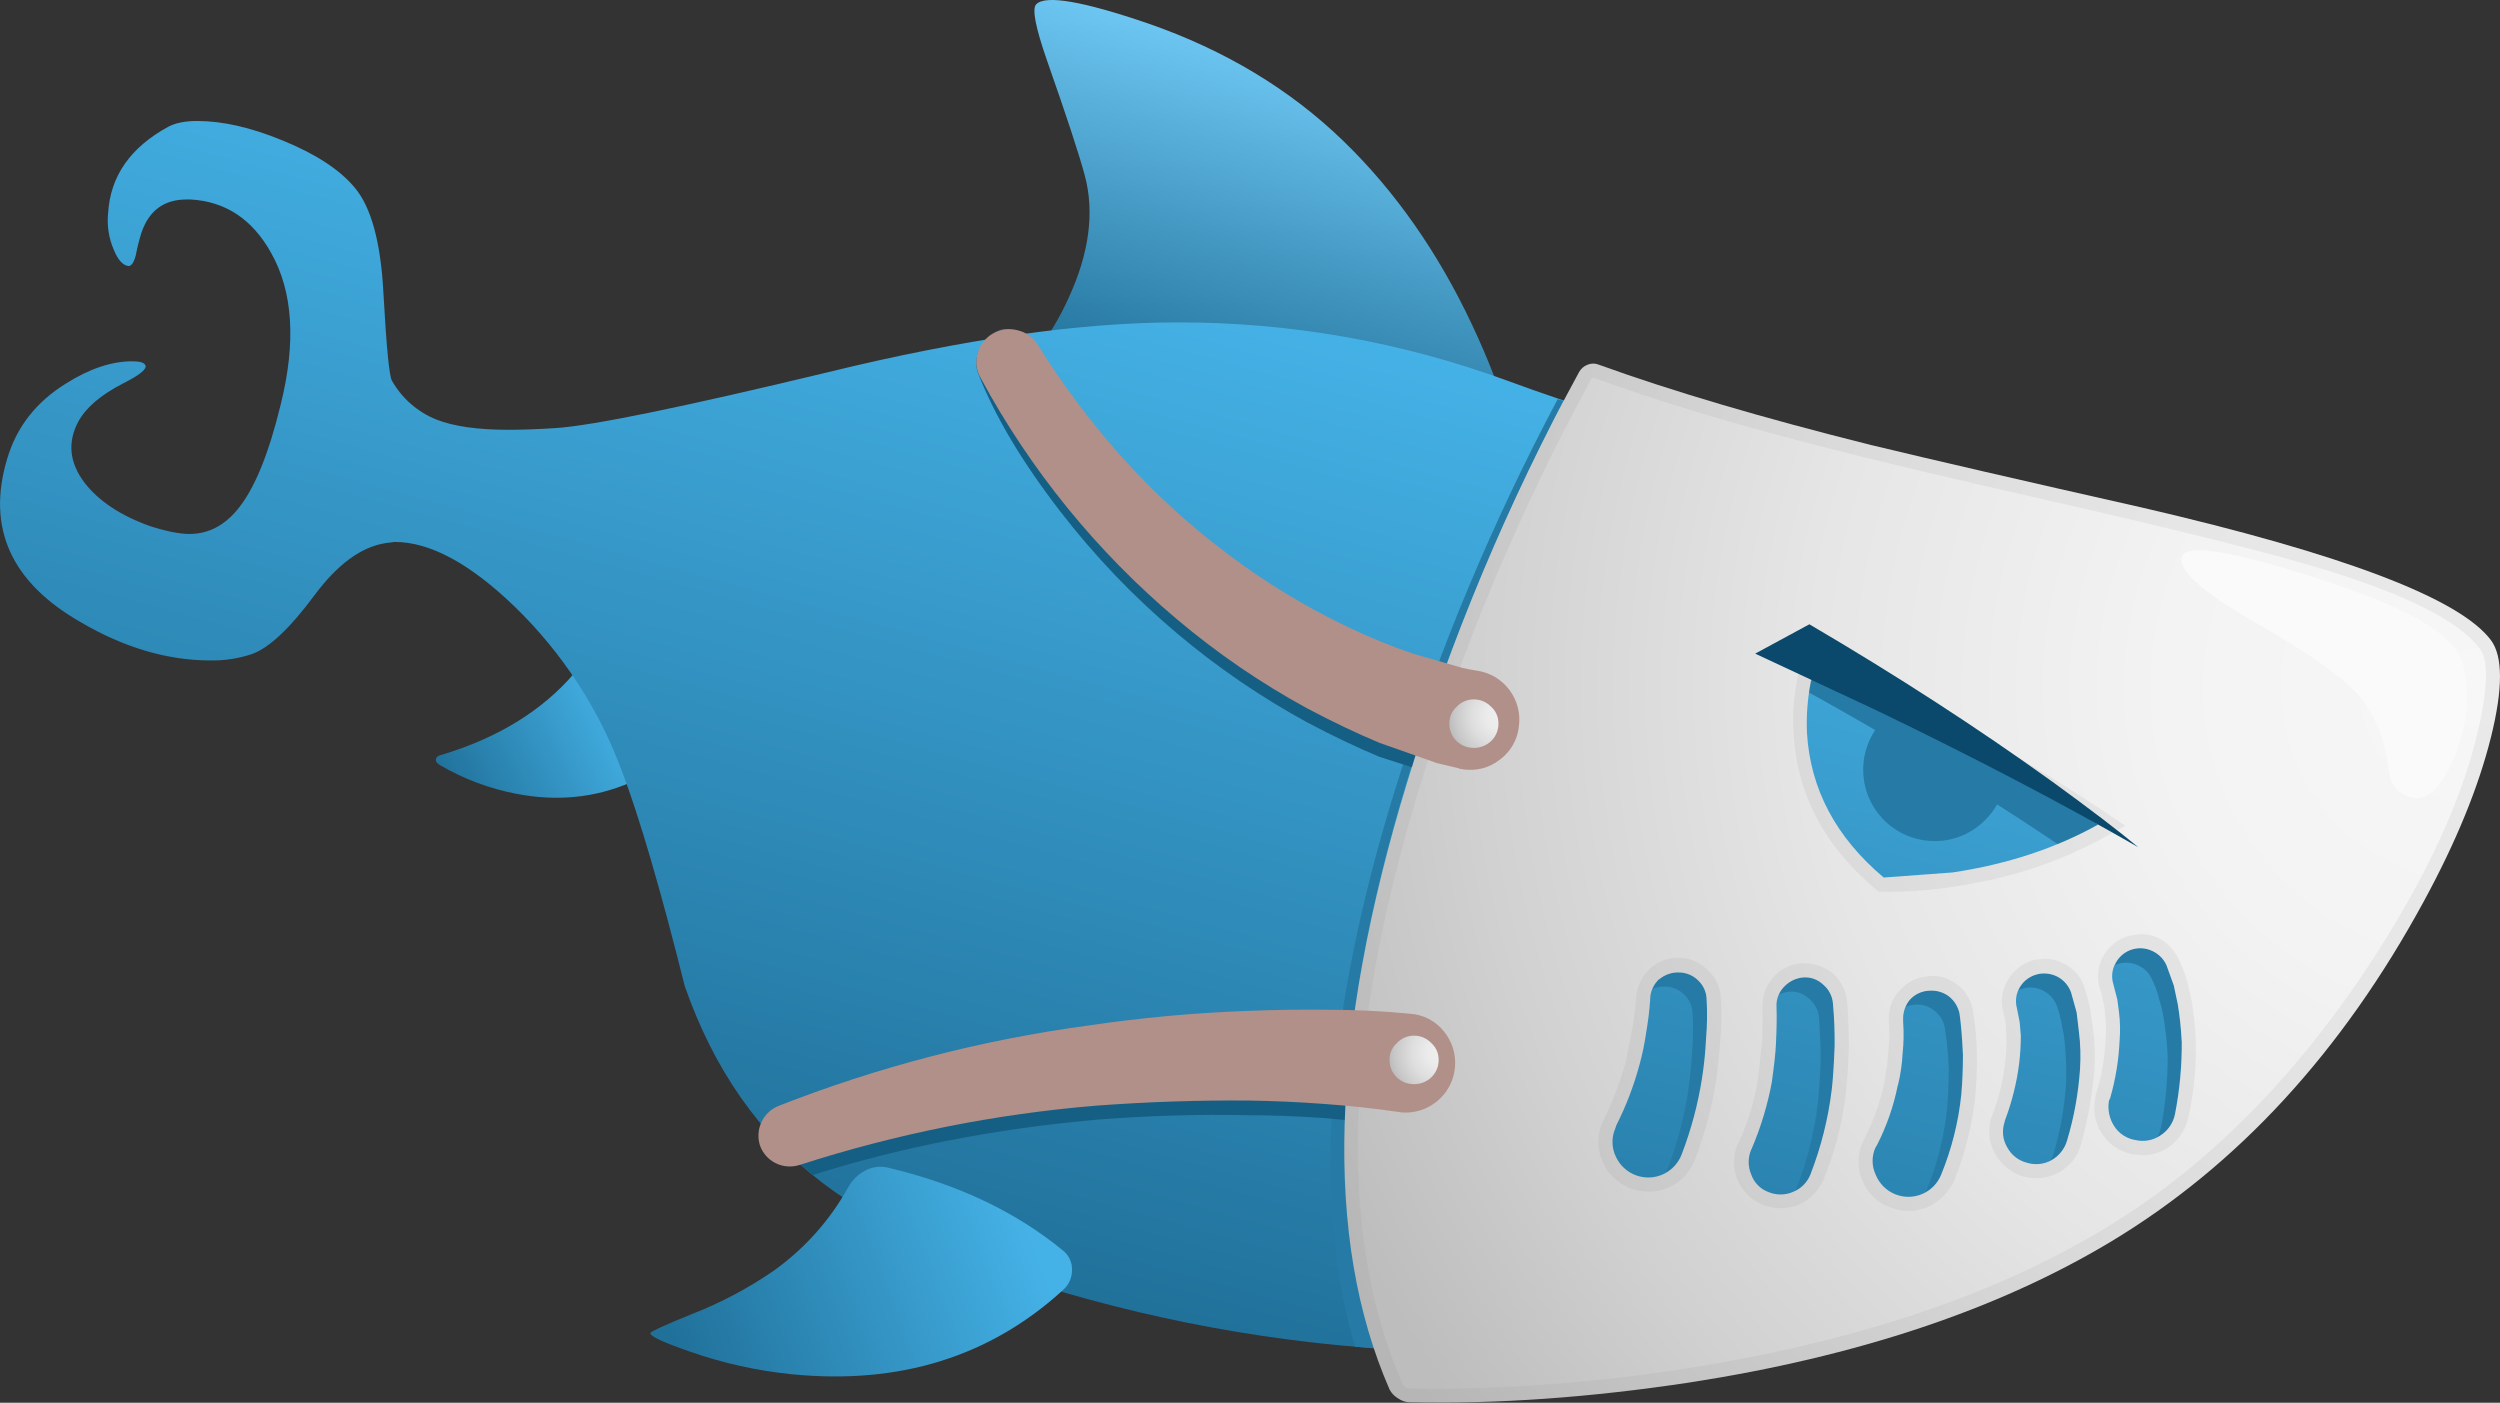 <?xml version="1.0" encoding="iso-8859-1"?>
<!-- Generator: Adobe Illustrator 20.1.0, SVG Export Plug-In . SVG Version: 6.00 Build 0)  -->
<svg version="1.0" id="Layer_1" xmlns="http://www.w3.org/2000/svg" xmlns:xlink="http://www.w3.org/1999/xlink" x="0px" y="0px"
	 viewBox="0 0 840.96 471.86" enable-background="new 0 0 840.96 471.86" xml:space="preserve">
<rect x="0" y="0" width="840.96" height="471.86" fill="#333333" stroke="none"/>
<title>sharks_0007</title>
<linearGradient id="SVGID_1_" gradientUnits="userSpaceOnUse" x1="528.945" y1="631.326" x2="513.565" y2="639.176" gradientTransform="matrix(3.8 0 0 3.8 -1798.91 -2158.7)">
	<stop  offset="0" style="stop-color:#45B2E7"/>
	<stop  offset="1" style="stop-color:#20719A"/>
</linearGradient>
<path fill="url(#SVGID_1_)" d="M196.37,224.81c-1.26,0.123-2.42,0.737-3.23,1.71c-10.76,12.527-25.563,21.64-44.41,27.34
	c-1.267,0.253-1.963,0.76-2.09,1.52c-0.127,0.76,0.38,1.457,1.52,2.09c7.884,4.584,16.484,7.806,25.44,9.53
	c13.667,2.667,26.51,1.4,38.53-3.8c1.387-0.607,2.573-1.596,3.42-2.85c0.921-1.137,1.453-2.539,1.52-4
	c0.38-11.387-5.313-21.637-17.08-30.75C198.957,224.82,197.634,224.532,196.37,224.81z"/>
<linearGradient id="SVGID_2_" gradientUnits="userSpaceOnUse" x1="589.575" y1="573.607" x2="581.025" y2="604.637" gradientTransform="matrix(3.8 0 0 3.8 -1798.91 -2158.7)">
	<stop  offset="0" style="stop-color:#6DC7F2"/>
	<stop  offset="1" style="stop-color:#20719A"/>
</linearGradient>
<path fill="url(#SVGID_2_)" d="M352.21,20.39c6.58,18.727,10.82,31.633,12.72,38.72c3.287,12.4,1.453,26.13-5.5,41.19
	c-3.047,6.794-6.938,13.178-11.58,19c36.813,15.68,74.393,23.913,112.74,24.7c19.233,0.38,34.733-0.823,46.5-3.61
	c-2.28-8.733-6.28-19.173-12-31.32C483.697,84.877,469.333,64.367,452,47.54c-18-17.46-39.953-30.683-65.86-39.67
	c-21.867-7.467-34.38-9.62-37.54-6.46C347.08,2.803,348.283,9.13,352.21,20.39z"/>
<linearGradient id="SVGID_3_" gradientUnits="userSpaceOnUse" x1="588.955" y1="595.634" x2="565.105" y2="682.284" gradientTransform="matrix(3.8 0 0 3.8 -1798.91 -2158.7)">
	<stop  offset="0" style="stop-color:#45B2E7"/>
	<stop  offset="1" style="stop-color:#20719A"/>
</linearGradient>
<path fill="url(#SVGID_3_)" d="M820.46,221.21c-3.167-5.947-14.617-11.947-34.35-18c-13.167-4.073-37.537-10.143-73.11-18.21
	c-90.453-20.667-159.153-39.667-206.1-57c-35.502-13.024-73.034-19.643-110.85-19.55c-32.667,0-71.767,5.567-117.3,16.7
	c-48.967,11.78-79.59,18.063-91.87,18.85c-5.82,0.38-11.133,0.57-15.94,0.57c-10.247,0-18.283-1.14-24.11-3.42
	c-6.341-2.54-11.63-7.159-15-13.1c-0.887-1.52-1.837-11.327-2.85-29.42c-0.88-17.087-4.103-28.93-9.67-35.53
	c-5.06-6.067-13.22-11.38-24.48-15.94c-10.507-4.307-19.997-6.46-28.47-6.46c-4.047,0-7.273,0.633-9.68,1.9
	C43.9,49.533,37.13,59.213,36.37,71.64c-0.438,4.215,0.217,8.471,1.9,12.36c1.393,3.413,3.037,5.247,4.93,5.5
	c1.013,0,1.837-1.203,2.47-3.61c0.482-2.566,1.116-5.1,1.9-7.59c2.533-7.467,7.593-11.2,15.18-11.2h1.33
	c11.767,0.633,20.813,6.633,27.14,18c7.333,13.033,8.41,29.99,3.23,50.87c-3.92,16.2-8.54,27.713-13.86,34.54
	c-4.667,6.073-10.297,9.11-16.89,9.11c-3.287,0-7.717-0.887-13.29-2.66c-9.867-3.54-17.2-8.413-22-14.62
	c-5.06-6.707-5.757-13.54-2.09-20.5c2.533-4.667,7.467-8.907,14.8-12.72c5.82-2.913,8.413-5,7.78-6.26
	c-0.38-0.887-1.837-1.33-4.37-1.33c-6.96,0-14.363,2.467-22.21,7.4C12.2,135.15,5.557,143.64,2.39,154.4
	c-6.927,23.153,1.3,41.437,24.68,54.85c14.667,8.607,29.22,12.91,43.66,12.91c4.705,0.095,9.392-0.612,13.86-2.09
	c5.82-2,12.907-8.643,21.26-19.93c7.72-10.373,15.693-16.193,23.92-17.46l3-0.38c11.893,0,25.37,7.277,40.43,21.83
	c16.013,15.545,28.335,34.483,36.06,55.42c5.947,15.693,12.97,39.737,21.07,72.13c9.747,27.967,25.12,49.983,46.12,66.05
	c20.373,15.567,50.427,28.727,90.16,39.48c43.426,11.804,88.238,17.74,133.24,17.65c74,0,137.333-15.5,190-46.5
	c62.133-36.82,102.753-78.45,121.86-124.89c5.947-14.427,9.427-28.22,10.44-41.38C823.05,231.837,822.487,224.877,820.46,221.21z"/>
<linearGradient id="SVGID_4_" gradientUnits="userSpaceOnUse" x1="564.349" y1="676.018" x2="533.279" y2="687.648" gradientTransform="matrix(3.8 0 0 3.8 -1798.91 -2158.7)">
	<stop  offset="0" style="stop-color:#45B2E7"/>
	<stop  offset="1" style="stop-color:#20719A"/>
</linearGradient>
<path fill="url(#SVGID_4_)" d="M291.09,393.74c-2.384,1.251-4.359,3.16-5.69,5.5c-6.177,11.206-14.805,20.873-25.24,28.28
	c-8.634,5.939-17.934,10.845-27.71,14.62c-8.987,3.667-13.543,5.753-13.67,6.26c-0.253,1.013,4.177,3.1,13.29,6.26
	c10.998,3.85,22.409,6.397,34,7.59c36.44,3.667,67-5.823,91.68-28.47c1.867-1.696,2.906-4.118,2.85-6.64
	c0.076-2.503-1.036-4.895-3-6.45c-15.82-13.033-35.433-22.333-58.84-27.9C296.173,392.155,293.444,392.493,291.09,393.74z"/>
<path fill="#257BA5" d="M705.82,277.39c-24.8-16.447-56.37-34.78-94.71-55l-2.28,3c-1.352,1.83-2.368,3.885-3,6.07
	c20.88,11.513,40.747,23.217,59.6,35.11c9.867,6.2,19.293,12.337,28.28,18.41C695.203,284.327,699.24,281.797,705.82,277.39z"/>
<path fill="#257BA5" d="M692.34,328.64c-2.088-1.13-4.513-1.468-6.83-0.95c-2.921,0.54-5.359,2.547-6.45,5.31l1.71-0.57
	c2.317-0.518,4.742-0.18,6.83,0.95c2.021,1.131,3.57,2.947,4.37,5.12c0.79,2.274,1.363,4.618,1.71,7
	c0.485,2.058,0.803,4.151,0.95,6.26c0.362,4.166,0.489,8.35,0.38,12.53c-0.532,8.239-1.998,16.392-4.37,24.3l-0.76,1.71
	c2.621-1.329,4.602-3.652,5.5-6.45c2.329-7.919,3.794-16.066,4.37-24.3c0.274-4.179,0.147-8.375-0.38-12.53l-0.76-6.45l-1.9-6.83
	C695.906,331.574,694.357,329.766,692.34,328.64z"/>
<path fill="#257BA5" d="M598.39,334.52c1.151-0.489,2.367-0.809,3.61-0.95c2.463-0.15,4.874,0.747,6.64,2.47
	c1.864,1.576,3.025,3.828,3.23,6.26c0.38,5.187,0.57,10.06,0.57,14.62c-0.253,6.327-0.57,11.073-0.95,14.24
	c-1.188,9.819-3.61,19.448-7.21,28.66l-0.38,0.76c2.251-1.238,4.046-3.166,5.12-5.5c3.6-9.212,6.022-18.841,7.21-28.66
	c0.38-3.167,0.697-7.977,0.95-14.43c0.06-4.817-0.13-9.633-0.57-14.43c-0.205-2.432-1.366-4.684-3.23-6.26
	c-1.766-1.723-4.177-2.62-6.64-2.47C603.076,328.907,599.802,331.138,598.39,334.52z"/>
<path fill="#257BA5" d="M674.69,259c0.075-6.406-2.45-12.569-7-17.08c-9.389-9.356-24.585-9.329-33.941,0.06
	s-9.329,24.585,0.06,33.941c4.464,4.449,10.499,6.963,16.801,6.999c6.406,0.075,12.569-2.45,17.08-7
	C672.265,271.492,674.799,265.366,674.69,259z"/>
<path fill="#257BA5" d="M640.9,338.7c1.097-0.418,2.249-0.674,3.42-0.76c2.337-0.147,4.643,0.6,6.45,2.09
	c1.823,1.392,3.047,3.427,3.42,5.69c0.737,4.587,1.181,9.216,1.33,13.86c0,4.667-0.19,9.16-0.57,13.48
	c-0.966,9.184-3.2,18.19-6.64,26.76l-0.76,1.33c2.437-1.293,4.372-3.362,5.5-5.88c3.458-8.647,5.693-17.735,6.64-27
	c0.38-4.3,0.57-8.793,0.57-13.48c-0.253-5.693-0.633-10.313-1.14-13.86c-0.462-2.328-1.742-4.415-3.61-5.88
	c-1.856-1.38-4.143-2.053-6.45-1.9C645.514,333.322,642.363,335.465,640.9,338.7z"/>
<path fill="#257BA5" d="M525.88,134.85l-1.9-0.57c-22.195,41.733-40.432,85.454-54.47,130.59
	c-23.673,76.173-28.23,138.883-13.67,188.13l6.45,0.57c-15.813-47.607-12.91-108.673,8.71-183.2
	C484.18,225.457,502.473,180.283,525.88,134.85z"/>
<path fill="#257BA5" d="M569.16,354.26c-0.127,2.913-0.57,7.28-1.33,13.1c-1.363,8.764-3.653,17.359-6.83,25.64l-0.76,1.52
	c2.422-1.4,4.345-3.523,5.5-6.07c3.13-8.355,5.418-17.001,6.83-25.81c0.676-4.34,1.12-8.713,1.33-13.1
	c0.391-4.483,0.455-8.988,0.19-13.48c-0.082-2.288-1.034-4.459-2.66-6.07c-1.646-1.715-3.886-2.735-6.26-2.85
	c-4.173-0.38-7.273,1.453-9.3,5.5c1.436-0.62,3.001-0.881,4.56-0.76c2.374,0.115,4.614,1.135,6.26,2.85
	c1.626,1.611,2.578,3.782,2.66,6.07C569.614,345.285,569.55,349.784,569.16,354.26z"/>
<path fill="#257BA5" d="M727.83,342.5c0.683,4.138,1.127,8.311,1.33,12.5c0.058,8.219-0.706,16.423-2.28,24.49
	c-0.283,1.034-0.665,2.039-1.14,3c3.072-1.527,5.25-4.408,5.88-7.78c1.574-8.067,2.338-16.271,2.28-24.49
	c-0.201-4.199-0.645-8.382-1.33-12.53l-1.33-6.26l-2.47-6.83c-0.961-2.103-2.647-3.789-4.75-4.75
	c-2.067-1.005-4.432-1.208-6.64-0.57c-2.663,0.788-4.825,2.741-5.88,5.31l1.14-0.38c2.208-0.638,4.573-0.435,6.64,0.57
	c2.037,0.896,3.664,2.523,4.56,4.56c1.1,2.167,1.93,4.461,2.47,6.83C726.983,338.237,727.491,340.353,727.83,342.5z"/>
<path fill="#165F84" d="M365.87,349.71c-37.333,5.44-72.067,14.487-104.2,27.14c-1.685,0.634-3.141,1.759-4.18,3.23
	c4.939,5.439,10.267,10.512,15.94,15.18c29.333-9.333,61.157-15.533,95.47-18.6c16.997-1.372,34.052-1.88,51.1-1.52
	c7.467,0,15.943,0.317,25.43,0.95c12.273,1.14,20.497,2.027,24.67,2.66h0.19l0.95,0.19c9.193,0.866,17.349-5.884,18.215-15.078
	c0.417-4.425-0.945-8.834-3.785-12.252c-2.795-3.482-6.933-5.619-11.39-5.88c-6.58-0.633-15.753-1.077-27.52-1.33
	c-8.1-0.127-17.147,0-27.14,0.38C401.626,345.432,383.682,347.078,365.87,349.71z"/>
<path fill="#165F84" d="M329,125.55c5.567,14.3,14.74,29.737,27.52,46.31c11.6,15.084,24.789,28.877,39.34,41.14
	c13.569,11.452,28.26,21.503,43.85,30c8.607,4.553,16.707,8.413,24.3,11.58l26.57,8.54l0.38,0.19l1.14,0.19
	c4.383,0.68,8.852-0.489,12.34-3.23c3.654-2.548,6.011-6.567,6.45-11c1.381-8.957-4.762-17.338-13.719-18.718
	c-0.173-0.027-0.347-0.051-0.521-0.072l-21.45-5.88c-7.379-2.553-14.605-5.532-21.64-8.92c-14.325-6.673-27.881-14.885-40.43-24.49
	c-25.053-18.707-46.43-42.233-64.13-70.58c-1.675-2.75-3.654-5.303-5.9-7.61c-2.667-2.407-5.133-2.977-7.4-1.71
	c-2.553,1.413-4.657,3.517-6.07,6.07C328.22,119.863,327.989,122.861,329,125.55z"/>
<radialGradient id="SVGID_5_" cx="340.42" cy="425.718" r="113.7" gradientTransform="matrix(3.8 0 0 -3.8 -456.03 1846.98)" gradientUnits="userSpaceOnUse">
	<stop  offset="0" style="stop-color:#EAEAEA"/>
	<stop  offset="0.27" style="stop-color:#E6E6E6"/>
	<stop  offset="0.56" style="stop-color:#D9D9D9"/>
	<stop  offset="0.84" style="stop-color:#C4C4C4"/>
	<stop  offset="1" style="stop-color:#B6B6B6"/>
</radialGradient>
<path fill="url(#SVGID_5_)" d="M837.92,248c4.047-16.327,4.047-27.21,0-32.65c-10.5-14.047-49.6-28.913-117.3-44.6
	c-39.86-8.987-70.293-16.01-91.3-21.07c-36.44-9.113-66.937-18.113-91.49-27c-1.216-0.507-2.584-0.507-3.8,0
	c-1.213,0.459-2.223,1.335-2.85,2.47c-23.892,43.775-43.226,89.886-57.7,137.61c-26.193,85.667-28.217,153.87-6.07,204.61
	c0.641,1.254,1.631,2.296,2.85,3c1.16,0.853,2.56,1.319,4,1.33c29.233,0.633,60.567-1.58,94-6.64
	c56.433-8.733,103.633-24.487,141.6-47.26c42.76-25.653,77.917-63.853,105.47-114.6c10.88-20,18.41-38.41,22.59-55.23
	 M733.92,350.28c0.058,8.219-0.706,16.423-2.28,24.49c-0.594,2.977-2.378,5.582-4.94,7.21c-2.457,1.632-5.476,2.181-8.35,1.52
	c-2.977-0.468-5.606-2.2-7.21-4.75c-1.619-2.532-2.23-5.58-1.71-8.54l0.38-0.76c1.824-6.305,2.895-12.803,3.19-19.36
	c0.259-3.162,0.195-6.341-0.19-9.49l-0.57-4.37l-1.33-5.12c-0.759-2.405-0.483-5.016,0.76-7.21c2.39-4.408,7.818-6.168,12.34-4
	c2.103,0.961,3.789,2.647,4.75,4.75l2.47,6.83l1.33,6.26c0.685,4.148,1.129,8.331,1.33,12.53 M558.15,329.4
	c1.958-1.622,4.462-2.438,7-2.28c2.374,0.115,4.614,1.135,6.26,2.85c1.626,1.611,2.578,3.782,2.66,6.07
	c0.265,4.492,0.201,8.997-0.19,13.48c-0.21,4.387-0.654,8.76-1.33,13.1c-1.365,8.757-3.654,17.345-6.83,25.62
	c-2.291,6.219-9.19,9.402-15.409,7.111c-3.029-1.116-5.481-3.405-6.801-6.351c-1.39-2.93-1.46-6.315-0.19-9.3l0.38-1.14
	c3.274-6.489,5.881-13.294,7.78-20.31c1.002-3.612,1.763-7.287,2.28-11c0.629-3.581,1.073-7.193,1.33-10.82V336
	c0.062-2.528,1.144-4.923,3-6.64 M609.2,229.18l1.9-6.83c38.34,20.247,69.91,38.58,94.71,55c-14.3,8-30.633,13.377-49,16.13
	l-23.16,1.71c-16.073-13.54-24.677-29.737-25.81-48.59c-0.26-5.852,0.187-11.715,1.33-17.46 M596.07,363.52
	c0.76-5.333,1.203-9.447,1.33-12.34c0.253-5.44,0.317-9.49,0.19-12.15v-0.19c-0.173-2.523,0.724-5.001,2.47-6.83
	c1.726-1.877,4.098-3.031,6.64-3.23c2.463-0.15,4.874,0.747,6.64,2.47c1.864,1.576,3.025,3.828,3.23,6.26
	c0.44,4.797,0.63,9.613,0.57,14.43c-0.253,6.453-0.57,11.263-0.95,14.43c-1.178,9.831-3.594,19.474-7.19,28.7
	c-1.053,2.695-3.185,4.827-5.88,5.88c-2.667,1.139-5.683,1.139-8.35,0c-2.671-1.025-4.753-3.177-5.69-5.88
	c-1.139-2.667-1.139-5.683,0-8.35l0.19-0.38c3.122-7.314,5.413-14.955,6.83-22.78 M638.43,365.08c0.86-3.485,1.385-7.045,1.57-10.63
	c0.382-3.53,0.445-7.088,0.19-10.63v-0.57c-0.158-2.538,0.658-5.042,2.28-7c1.717-1.857,4.112-2.939,6.64-3
	c2.307-0.153,4.594,0.52,6.45,1.9c1.867,1.465,3.148,3.552,3.61,5.88c0.507,3.54,0.887,8.16,1.14,13.86
	c0,4.667-0.19,9.16-0.57,13.48c-0.974,9.174-3.244,18.163-6.74,26.7c-2.396,6.096-9.28,9.096-15.376,6.701
	c-3.001-1.179-5.393-3.53-6.624-6.511c-1.388-2.864-1.457-6.191-0.19-9.11l0.57-0.95c3.252-6.351,5.608-13.122,7-20.12
	 M685.45,327.69c2.317-0.518,4.742-0.18,6.83,0.95c2.021,1.131,3.57,2.947,4.37,5.12l1.9,6.83l0.76,6.45
	c0.527,4.155,0.654,8.351,0.38,12.53c-0.544,8.176-2.01,16.264-4.37,24.11c-0.822,2.829-2.731,5.217-5.31,6.64
	c-2.563,1.383-5.58,1.658-8.35,0.76c-2.764-0.744-5.098-2.597-6.45-5.12c-1.503-2.517-1.849-5.56-0.95-8.35l0.19-0.76
	c2.324-6.125,3.918-12.502,4.75-19c0.387-3.148,0.577-6.318,0.57-9.49l-0.38-4.56l-0.95-4.75c-0.643-2.457-0.229-5.071,1.14-7.21
	c1.352-2.112,3.483-3.603,5.93-4.15H685.45z"/>
<radialGradient id="SVGID_6_" cx="340.42" cy="425.718" r="110.6" gradientTransform="matrix(3.8 0 0 -3.8 -460.59 1848.88)" gradientUnits="userSpaceOnUse">
	<stop  offset="0" style="stop-color:#F7F7F7"/>
	<stop  offset="0.25" style="stop-color:#F3F3F3"/>
	<stop  offset="0.53" style="stop-color:#E6E6E6"/>
	<stop  offset="0.8" style="stop-color:#D1D1D1"/>
	<stop  offset="1" style="stop-color:#BDBDBD"/>
</radialGradient>
<path fill="url(#SVGID_6_)" d="M795,327.5c21.387-32,34.61-60.913,39.67-86.74c2.28-11.893,2.09-19.423-0.57-22.59
	c-6.707-9.113-24.297-18.033-52.77-26.76c-17.46-5.333-47.83-12.927-91.11-22.78c-34.04-7.72-59.853-13.857-77.44-18.41
	c-29.733-7.593-55.293-15.313-76.68-23.16l-0.76,0.38c-24.13,44.126-43.646,90.621-58.24,138.75
	c-25.18,83.26-26.95,149.693-5.31,199.3c0.431,0.967,1.412,1.571,2.47,1.52l6.26,0.19c31.744-0.076,63.425-2.819,94.71-8.2
	c52.667-8.987,96.703-24.107,132.11-45.36C740.36,393.92,769.58,365.207,795,327.5 M727.81,316.5c2.234,1.594,4.001,3.755,5.12,6.26
	c1.107,2.403,2.059,4.875,2.85,7.4l1.52,6.83c0.702,4.336,1.146,8.711,1.33,13.1c0.239,8.609-0.59,17.215-2.47,25.62
	c-0.735,3.63-2.673,6.907-5.5,9.3c-2.812,2.37-6.382,3.652-10.06,3.61l-3.23-0.38c-4.22-0.746-7.937-3.222-10.25-6.83
	c-2.365-3.578-3.187-7.958-2.28-12.15l0.19-1.14c1.887-5.902,2.973-12.03,3.23-18.22c0.263-2.908,0.199-5.836-0.19-8.73
	c-0.002-1.413-0.194-2.818-0.57-4.18l-0.76-3.23l-0.38-1.14c-1.136-3.669-0.724-7.642,1.14-11c1.866-3.287,4.923-5.733,8.54-6.83
	l4-0.57c2.759-0.006,5.461,0.786,7.78,2.28 M564.6,322.19h0.76c3.549,0.198,6.883,1.764,9.3,4.37c2.602,2.401,4.111,5.76,4.18,9.3
	c0.383,4.615,0.319,9.257-0.19,13.86c-0.127,3.167-0.57,7.66-1.33,13.48c-1.417,9.235-3.834,18.288-7.21,27
	c-1.234,3.123-3.341,5.824-6.07,7.78c-2.81,1.871-6.114,2.863-9.49,2.85c-9.267,0.06-16.828-7.404-16.888-16.671
	c-0.014-2.106,0.369-4.195,1.128-6.159l0.76-1.52c3.064-6.275,5.541-12.819,7.4-19.55l2.05-10.45c0.629-3.39,1.073-6.812,1.33-10.25
	v-0.38c0.193-3.66,1.752-7.115,4.37-9.68c2.624-2.598,6.178-4.039,9.87-4 M708.44,273.39l6.45,4.37l-6.83,3.8
	c-13.793,7.562-28.73,12.818-44.22,15.56c-9.369,1.847-18.891,2.811-28.44,2.88H632l-1.33-1.14
	c-16.967-14.313-26.083-31.6-27.35-51.86c-0.379-6.364,0.068-12.751,1.33-19c1.393-4.933,2.09-7.463,2.09-7.59l2.09-4.75l4.56,2.47
	c38.087,20.12,69.783,38.53,95.09,55.23 M606.36,324.08h0.76c3.563-0.039,7.013,1.247,9.68,3.61c2.612,2.434,4.235,5.745,4.56,9.3
	c0.38,4.933,0.57,9.993,0.57,15.18c-0.253,6.707-0.57,11.64-0.95,14.8c-1.069,10.249-3.626,20.288-7.59,29.8
	c-1.202,2.821-3.174,5.247-5.69,7c-2.575,1.747-5.618,2.674-8.73,2.66c-8.593,0.059-15.608-6.859-15.667-15.452
	c-0.015-2.125,0.406-4.231,1.237-6.188l0.38-0.57c3.145-6.812,5.316-14.033,6.45-21.45l1.32-11.77c0.253-5.44,0.317-9.44,0.19-12
	c-0.184-3.757,1.112-7.437,3.61-10.25c2.518-2.845,6.075-4.557,9.87-4.75 M633.88,364c0.76-4.553,1.203-7.97,1.33-10.25
	c0.381-3.213,0.444-6.455,0.19-9.68v-0.57c-0.334-3.794,0.977-7.549,3.6-10.31c2.425-2.861,5.933-4.582,9.68-4.75l0.95-0.19
	c3.416-0.046,6.728,1.172,9.3,3.42c2.592,2.156,4.286,5.201,4.75,8.54c0.829,4.83,1.27,9.719,1.32,14.62
	c0.066,4.674-0.125,9.347-0.57,14c-1.011,9.644-3.368,19.099-7,28.09c-1.32,3.075-3.492,5.709-6.26,7.59
	c-2.733,1.884-5.981,2.879-9.3,2.85c-2.159,0.024-4.297-0.43-6.26-1.33c-4.178-1.526-7.497-4.775-9.11-8.92
	c-1.772-4.055-1.772-8.665,0-12.72l0.76-1.52c3.011-5.952,5.242-12.268,6.64-18.79 M687.81,322.51c2.931,0.01,5.786,0.941,8.16,2.66
	c2.427,1.635,4.231,4.042,5.12,6.83c0.882,2.54,1.58,5.14,2.09,7.78l0.95,6.83c0.535,4.409,0.662,8.858,0.38,13.29
	c-0.714,8.539-2.241,16.991-4.56,25.24c-0.891,3.298-2.903,6.183-5.69,8.16c-2.693,1.98-5.957,3.033-9.3,3
	c-1.538-0.002-3.069-0.193-4.56-0.57c-3.931-1.295-7.243-3.999-9.3-7.59c-2.021-3.664-2.499-7.982-1.33-12l0.38-0.95
	c2.245-5.781,3.714-11.833,4.37-18c0.364-2.895,0.491-5.815,0.38-8.73l-0.19-4.18l-0.57-3l-0.38-1.14
	c-0.923-3.713-0.233-7.643,1.9-10.82c1.938-3.224,5.079-5.545,8.73-6.45L687.81,322.51z"/>
<path fill="#B19089" d="M413.13,186.47c-25.053-18.727-46.43-42.26-64.13-70.6c-1.48-2.416-3.876-4.129-6.64-4.75
	c-2.738-0.778-5.674-0.437-8.16,0.95c-2.579,1.423-4.488,3.811-5.31,6.64c-0.899,2.79-0.553,5.833,0.95,8.35
	c16.71,30.994,39.118,58.556,66.05,81.24c13.569,11.452,28.26,21.503,43.85,30c8.607,4.553,16.707,8.413,24.3,11.58l19.36,6.83
	l7.21,1.71l0.39,0.18l1.14,0.19c4.383,0.68,8.852-0.489,12.34-3.23c3.644-2.647,5.989-6.72,6.45-11.2
	c1.251-9.12-5.122-17.529-14.24-18.79c-1.662-0.233-3.31-0.55-4.94-0.95l-16.51-4.75c-7.392-2.536-14.631-5.497-21.68-8.87
	C439.286,204.217,425.739,195.998,413.13,186.47z"/>
<path fill="#B19089" d="M261.67,372.1c-5.063,2.184-7.677,7.825-6.07,13.1c0.894,2.648,2.805,4.832,5.31,6.07
	c2.539,1.257,5.471,1.462,8.16,0.57c32.404-10.455,65.905-17.142,99.84-19.93c17.08-1.267,34.1-1.837,51.06-1.71
	c8.353,0.127,16.83,0.507,25.43,1.14c8.733,0.633,16.957,1.52,24.67,2.66h0.19l0.95,0.19c9.193,0.866,17.349-5.884,18.215-15.078
	c0.417-4.425-0.945-8.834-3.785-12.252c-2.798-3.475-6.936-5.604-11.39-5.86c-8.987-0.887-18.16-1.33-27.52-1.33
	c-8.1-0.127-17.147,0-27.14,0.38c-17.984,0.66-35.918,2.312-53.72,4.95C330.175,349.821,295.19,358.919,261.67,372.1z"/>
<path fill="#0A496C" d="M608.64,210l-18.22,9.87l41.38,19.36c32.8,15.847,61.963,31.103,87.49,45.77
	c-6.707-5.567-16.323-12.9-28.85-22C665.26,244.88,637.993,227.213,608.64,210z"/>
<radialGradient id="SVGID_7_" cx="340.42" cy="425.718" r="5.34" gradientTransform="matrix(3.8 0 0 -3.8 -788.76 1858.56)" gradientUnits="userSpaceOnUse">
	<stop  offset="0" style="stop-color:#EFEFEF"/>
	<stop  offset="0.24" style="stop-color:#EBEBEB"/>
	<stop  offset="0.49" style="stop-color:#DEDEDE"/>
	<stop  offset="0.75" style="stop-color:#C9C9C9"/>
	<stop  offset="1" style="stop-color:#AEAEAE"/>
</radialGradient>
<path fill="url(#SVGID_7_)" d="M504.05,243.42c0.046-2.166-0.856-4.244-2.47-5.69c-1.533-1.603-3.662-2.497-5.88-2.47
	c-2.156,0.004-4.215,0.897-5.69,2.47c-1.614,1.446-2.516,3.524-2.47,5.69c-0.03,2.216,0.861,4.345,2.46,5.88
	c1.527,1.472,3.569,2.29,5.69,2.28c2.182,0.035,4.292-0.783,5.88-2.28C503.176,247.769,504.075,245.639,504.05,243.42z"/>
<radialGradient id="SVGID_8_" cx="340.42" cy="425.718" r="5.34" gradientTransform="matrix(3.8 0 0 -3.8 -808.88 1971.68)" gradientUnits="userSpaceOnUse">
	<stop  offset="0" style="stop-color:#EFEFEF"/>
	<stop  offset="0.24" style="stop-color:#EBEBEB"/>
	<stop  offset="0.49" style="stop-color:#DEDEDE"/>
	<stop  offset="0.75" style="stop-color:#C9C9C9"/>
	<stop  offset="1" style="stop-color:#AEAEAE"/>
</radialGradient>
<path fill="url(#SVGID_8_)" d="M483.93,356.54c0.046-2.166-0.856-4.244-2.47-5.69c-1.533-1.603-3.662-2.497-5.88-2.47
	c-2.156,0.004-4.215,0.897-5.69,2.47c-1.614,1.446-2.516,3.524-2.47,5.69c-0.027,2.218,0.867,4.347,2.47,5.88
	c1.527,1.472,3.569,2.29,5.69,2.28c2.182,0.035,4.292-0.783,5.88-2.28C483.063,360.887,483.957,358.758,483.93,356.54z"/>
<path fill="#FAFAFA" d="M757.44,208.68c20.627,11.767,33.293,21.003,38,27.71c4.444,6.559,7.193,14.118,8,22
	c0.507,5.44,3.1,8.73,7.78,9.87c5.44,1.267,10.377-3.607,14.81-14.62c4.3-11.133,4.997-21.573,2.09-31.32
	c-2.913-9.113-19.047-18.35-48.4-27.71c-28.853-9.333-44.1-11.8-45.74-7.4C732.413,191.53,740.233,198.687,757.44,208.68z"/>
</svg>
